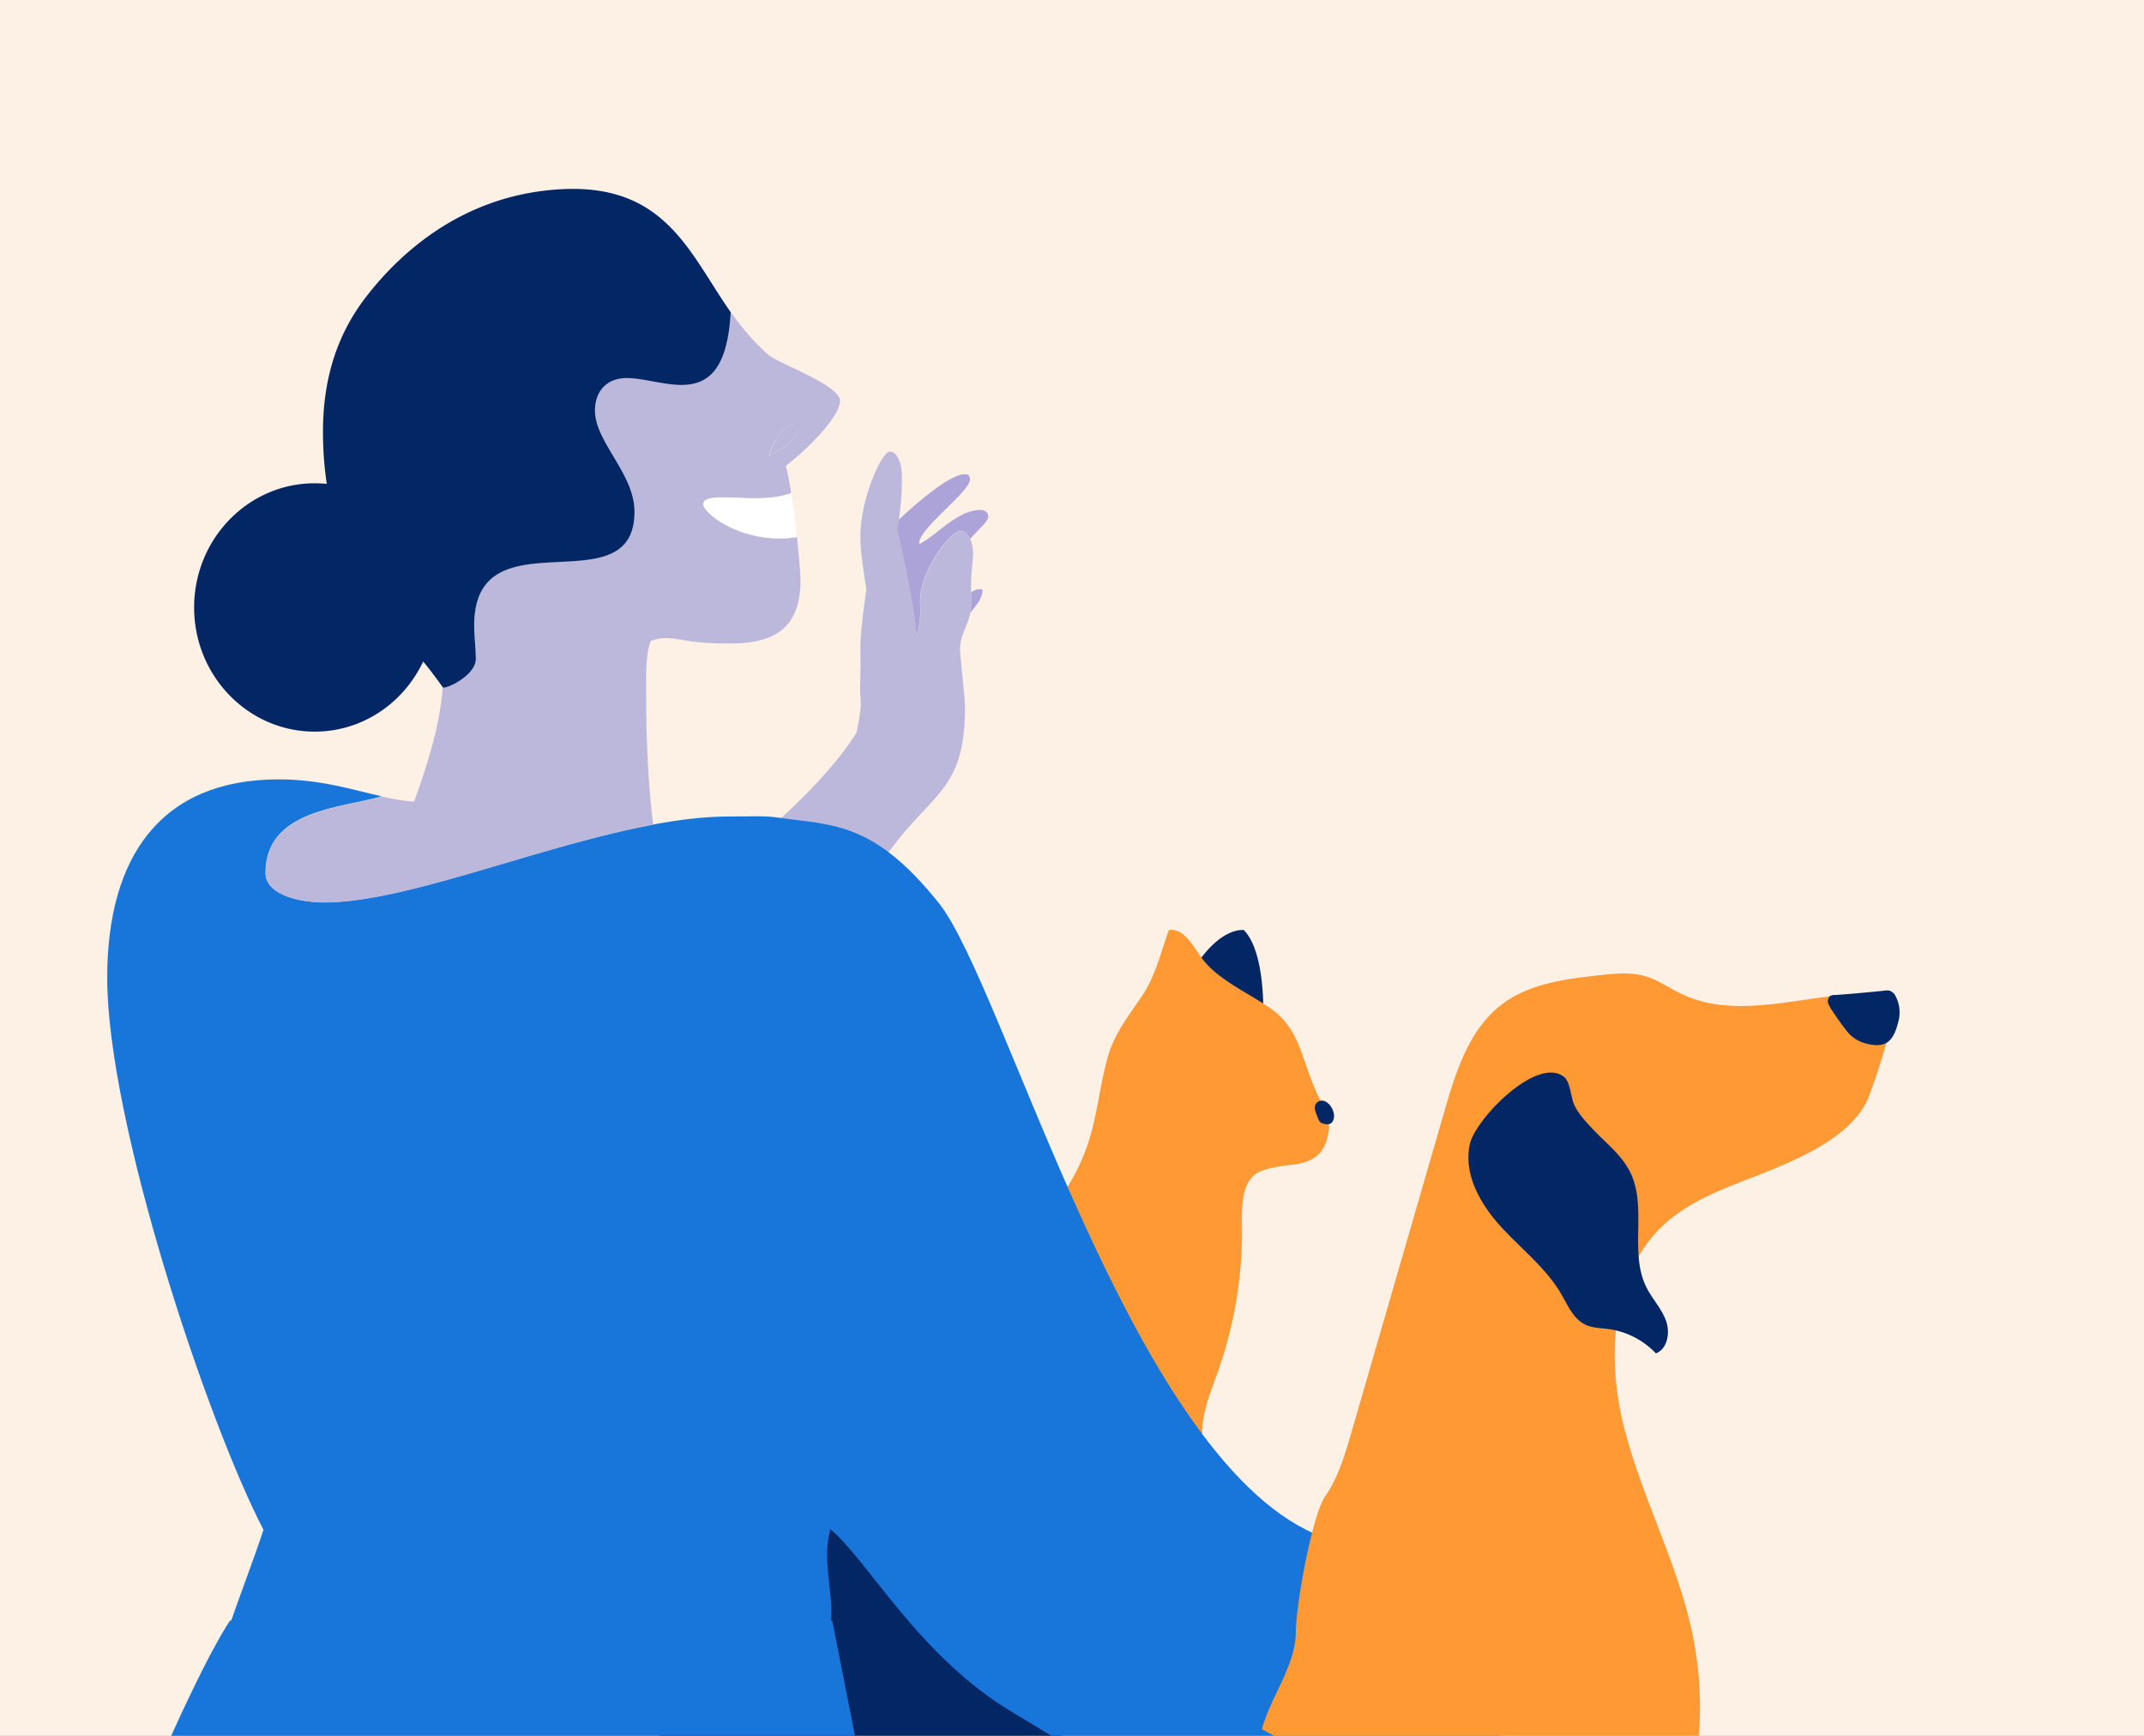 <svg width="420" height="340" fill="none" xmlns="http://www.w3.org/2000/svg"><rect width="100%" height="100%" fill="#808080" stroke="none"/><g clip-path="url(#clip0_290:8152)"><path fill="#FDF0E5" d="M0 0h420v340H0z"/><path d="M192.854 383.398a5.236 5.236 0 0 0 2.675-.732 5.267 5.267 0 0 0 1.932-1.996c4.529-8.273 5.151-15.401 1.831-21.191-4.441-7.762-15.153-11.74-32.749-12.154-23.351-.545-25.182-1.76-27.223-9.935-2.365-9.531 5.413-17.847 5.492-17.935a5.295 5.295 0 0 0-.228-7.344 5.237 5.237 0 0 0-7.313-.004c-.491.501-11.956 12.54-8.146 27.844 4.274 17.169 15.959 17.442 37.172 17.935 18.263.431 22.774 4.937 23.886 6.855 1.69 2.957-.114 7.515-1.927 10.833a5.297 5.297 0 0 0 1.997 7.127 5.246 5.246 0 0 0 2.601.697zM247.458 198.873s.481-12.396-3.807-16.704c0 0-4.337-.692-9.315 6.839M202.708 301.309a16.247 16.247 0 0 1-2.172 4.321c-4.8 7.172-12.131 12.162-19.27 16.967l9.635.731a5.97 5.97 0 0 1 2.365.51 2.074 2.074 0 0 1 1.209 1.954c-.106.924-.981 1.522-1.752 1.997a23.164 23.164 0 0 1-4.599 2.297c-3.95 1.276-8.259.335-12.262-.88-2.409-.73-4.949-1.681-6.394-3.758a2.812 2.812 0 0 1-.596-1.953c.08-.389.232-.759.447-1.092 1.621-2.877 3.977-5.28 6.289-7.603a621.701 621.701 0 0 0 9.022-9.399 19.949 19.949 0 0 0 2.627-3.176 24.319 24.319 0 0 0 1.822-4.251 57.314 57.314 0 0 1 2.628-6.002 4.477 4.477 0 0 1 1.138-1.557 3.929 3.929 0 0 1 1.997-.652 15.245 15.245 0 0 1 5.387.37 4.949 4.949 0 0 1 2.426 1.232c1.603 1.734.675 7.832.053 9.944zM207.982 293.864s5.185 25.573 5.185 30.757c0 5.183-.21 7.744 7.077 8.369s11.457-.625 9.372-5.65c-2.085-5.025-8.12-1.672-8.54-2.719-.42-1.047.631-28.038.631-33.063 0-5.025-13.953-4.4-13.953-4.4l.228 6.706z" fill="#032765"/><path d="M216.915 207.357c-1.463 5.351-1.962 10.948-3.652 16.228-4.897 15.33-19.104 25.855-33.853 32.139-9.197 3.907-19.042 6.67-27.153 12.558a42.469 42.469 0 0 0-11.656 13.103 42.679 42.679 0 0 0-5.389 16.721c-.42 4.188-.175 8.545 1.507 12.399a22.372 22.372 0 0 0 8.592 9.601c2.076 1.338 4.38 2.464 6.009 4.295 1.629 1.83 2.549 4.673 1.296 6.811 14.268 4.867 32.592 4.083 47.508 1.998 1.34-.185 1.831-2.64 1.472-3.969-1.805-4.761-21.687-1.619-31.69-4.4 7.726-2.728 15.153-6.9 20.33-13.28 5.176-6.38 7.839-10.252 5.412-18.12 7.008 1.84 17.991.379 24.569-2.719 12.017 11.801 11.571 25.626 13.865 42.347 3.644.322 7.312.215 10.931-.317 2.12-.317 4.538-.546 4.292-2.693a4.536 4.536 0 0 0-1.22-2.379 4.5 4.5 0 0 0-2.345-1.273c-1.673-.193-3.503-.105-4.834-1.188l-4.835-36.873a38.239 38.239 0 0 1-.465-9.478c.43-3.669 1.901-7.128 3.119-10.613a81.894 81.894 0 0 0 4.563-28.75c-.035-3.67.044-8.07 3.162-9.83 1.541-.88 5.019-1.373 6.788-1.558 3.749-.387 6.193-2.006 6.884-5.729a7.457 7.457 0 0 0-.481-5.033c-4.914-8.449-4.073-15.11-10.677-19.792-4.143-2.931-9.942-5.421-13.139-9.39-1.962-2.499-3.67-6.398-6.84-6.019-1.533 4.188-2.628 8.993-5.142 12.716-2.794 4.233-5.518 7.419-6.928 12.487z" fill="#FF9934"/><path d="M258.003 215.937a1.518 1.518 0 0 0-.403 1.417c.136.506.311 1 .525 1.478.089.398.293.759.587 1.039.202.127.429.208.666.237a1.62 1.62 0 0 0 1.401-.114c1.7-1.531-.849-5.65-2.776-4.057zM140 289h68v56h-68z" fill="#032765"/><path d="M192.28 115.428l.237.237c-.237 1.816-1.106 2.606-2.449 4.422.119-.552.158-1.145.158-1.816v-.829-1.421c.514-.356 1.106-.632 1.778-.632.079.039.158.039.276.039z" fill="#ACA4D9"/><path d="M176.085 101.847c-.119.948-.198 1.738-.198 2.369 0 .079 3.121 12.99 3.714 20.531.395-1.659.711-3.356.711-4.857 0-.75-.04-1.46-.04-2.21 0-5.962 6.044-13.661 7.9-13.661.869 0 1.501.671 1.896 1.579.395.869.554 1.935.554 2.843 0 1.855-.396 2.606-.396 6.83v3.04c0 .671-.079 1.264-.158 1.816-.513 2.646-2.014 4.146-2.014 7.225 0 .632.987 9.476.987 11.095 0 21.28-10.546 15.2-23.068 42.679-6.518-8.291-16.512-11.371-21.726-12.437 2.567-2.368 4.898-4.935 7.466-7.264 5.372-4.856 11.969-11.331 16.077-17.925.434-2.053.829-4.145.829-5.409 0-1.263-.118-2.013-.118-3.395 0-1.5.079-2.961.079-4.461 0-1.066-.04-2.132-.04-3.198 0-2.922.553-7.423 1.185-11.529-.513-3.593-1.185-7.146-1.185-10.423 0-7.501 4.227-16.622 5.728-16.622 1.777 0 2.409 2.882 2.409 4.738.04 3.948-.316 6.712-.592 8.646z" fill="#BBB8DC"/><path d="M193.583 101.137c0 1.027-1.303 1.935-3.555 4.422-.395-.908-1.027-1.579-1.896-1.579-1.856 0-7.9 7.699-7.9 13.66 0 .711.039 1.461.039 2.211 0 1.501-.276 3.198-.711 4.857-.592-7.581-3.713-20.452-3.713-20.531 0-.631.079-1.382.198-2.369 3.476-3.277 10.033-8.922 12.917-8.922.237 0 .474.04.711.079.158.276.355.592.355.908 0 2.447-9.599 9.238-9.994 12.436.079.079.158.119.198.198 3.476-1.856 7.387-6.633 11.85-6.633 1.027.04 1.501.632 1.501 1.263z" fill="#ACA4D9"/><path d="M18 395.586s1.861-24.384 12.356-48.449c10.495-24.065 14.732-29.732 14.732-29.732h117.938l5.88 29.732 7.546 23.152s28.83-7.668 28.078 6.101c-.753 13.728-2.812 19.156-2.812 19.156L18 395.586z" fill="#1876DB"/><path d="M152.304 160.121c10.508 1.579 18.606.513 31.562 16.701 12.957 16.148 37.368 107.863 73.71 123.616 4.937-13.897 20.106-44.732 26.15-37.231 9.243 11.252 19.948 21.675 20.54 37.231.632 15.595.553 41.1-30.613 52.431-31.167 11.332-60.832-8.804-75.369-17.529-18.21-10.858-28.046-29.414-35.591-35.81-1.856 5.962.869 13.424 0 18.556H45.058c2.133-6.159 4.503-12.239 6.557-18.437-10.981-21.123-30.613-79.832-30.613-108.14 0-23.649 10.468-38.85 33.576-38.85 8.335 0 14.497 2.053 20.185 3.317-7.624 2.29-22.753 2.526-22.753 15.003 0 4.382 6.953 5.764 11.456 5.764 16.116 0 41.99-11.055 64.466-15.24 5.254-.987 10.31-1.579 15.011-1.579 2.686.039 6.715-.198 9.361.197z" fill="#1876DB"/><path d="M81.124 157.003c2.607-7.225 5.095-15.043 5.609-22.426.355.513 6.478-2.211 6.478-5.567 0-2.013-.316-4.264-.316-6.554 0-22.307 31.404-3.277 31.404-22.267 0-7.502-7.743-13.621-7.743-19.86 0-3.434 2.055-6.316 6.202-6.316 3.239 0 7.15 1.342 10.705 1.342 4.898 0 9.046-2.487 9.678-14.253 2.133 3 4.503 5.923 7.505 8.489 1.896 1.619 13.905 5.843 13.905 8.923 0 3.158-6.637 9.752-10.626 12.713.395 1.42.75 3.316 1.066 5.37-2.093.828-4.661 1.026-7.189 1.026-2.252 0-4.424-.158-6.202-.158-1.224 0-3.792.04-3.792 1.303 0 1.697 6.32 6.711 14.892 6.711 1.146 0 2.291-.079 3.437-.276.395 3.909.671 7.304.671 8.489 0 10.462-6.478 12.357-14.181 12.357-7.702 0-9.203-1.066-12.127-1.066a7.749 7.749 0 0 0-3.041.592c-1.067 2.922-.869 6.989-.869 11.805 0 7.857.474 17.293 1.382 24.163-22.476 4.185-48.35 15.24-64.466 15.24-4.543 0-11.455-1.382-11.455-5.764 0-12.477 15.129-12.713 22.752-15.003 2.094.473 4.227.868 6.32.987zm74.934-72.725c0-.632-.356-1.027-.948-1.027-1.778 0-3.911 3.751-4.464 6.08 2.765-1.54 5.412-2.96 5.412-5.053z" fill="#BBB8DC"/><path d="M154.992 96.557c.434 2.724.829 5.803 1.106 8.607a20.218 20.218 0 0 1-3.437.276c-8.532 0-14.892-5.014-14.892-6.712 0-1.263 2.568-1.303 3.792-1.303 1.778 0 3.95.158 6.202.158 2.567 0 5.175-.197 7.229-1.026z" fill="#fff"/><path d="M155.15 83.212c.553 0 .948.395.948 1.027 0 2.132-2.686 3.514-5.372 5.053.513-2.329 2.607-6.08 4.424-6.08z" fill="#BBB8DC"/><path d="M110.039 37.058c-20.423 1.066-32.787 13.819-38.593 21.439-4.74 6.277-8.177 14.529-8.177 26.057 0 3.712.276 7.107.75 10.226-.79-.079-1.58-.118-2.37-.118-13.035 0-23.621 10.896-23.621 24.32s10.586 24.321 23.621 24.321c9.362 0 17.42-5.607 21.252-13.74a89.369 89.369 0 0 1 3.832 5.054c.355.513 6.478-2.211 6.478-5.567 0-2.014-.316-4.264-.316-6.554 0-22.307 31.404-3.277 31.404-22.268 0-7.501-7.743-13.62-7.743-19.859 0-3.435 2.054-6.317 6.202-6.317 3.239 0 7.15 1.343 10.705 1.343 4.898 0 9.046-2.488 9.678-14.253-8.019-11.37-12.641-25.15-33.102-24.084z" fill="#032765"/><path d="M370.866 199.188a140.33 140.33 0 0 1-4.653 15.318c-2.711 7.33-12.006 11.689-19.232 14.655-7.226 2.966-14.981 5.296-20.789 10.497-10.423 9.407-11.524 25.609-8.205 39.252 3.319 13.644 10.201 26.244 13.298 39.941 2.795 12.377 2.34 25.619-2.271 37.44-2.88 7.415-7.316 14.142-9.635 21.716L247.2 338.702c1.699-6.34 6.654-12.553 6.654-19.115.026-5.339 3.218-22.881 5.728-26.482 2.578-3.708 3.869-8.125 5.129-12.458 6.088-21.023 12.178-42.048 18.269-63.075 2.229-7.706 4.817-15.953 11.201-20.815 5.426-4.142 12.584-5.021 19.37-5.762 2.837-.308 5.823-.594 8.512.148 2.69.741 4.998 2.436 7.517 3.617 11.504 5.387 24.913-.46 37.617-.121 1.35.031 2.917.27 3.605 1.435.535.921.313 2.081.064 3.114z" fill="#FF9934"/><path d="M287.962 224.002c-1.355 5.826 1.953 11.743 5.976 16.17 4.024 4.428 8.926 8.162 11.932 13.353 1.292 2.214 2.372 4.819 4.68 5.932 1.403.678 3.023.662 4.563.868a15.743 15.743 0 0 1 9.275 4.767c2.334-.927 2.827-4.163 1.932-6.515-.895-2.351-2.705-4.237-3.822-6.488-3.388-6.832.217-15.571-3.118-22.425-1.673-3.442-4.764-5.731-7.327-8.474-1.386-1.467-2.795-2.95-3.673-4.799-.731-1.536-.678-4.518-2.118-5.556-5.384-3.882-17.183 8.369-18.3 13.167zM365.7 204.432a6.922 6.922 0 0 1-3.812-2.341 48.376 48.376 0 0 1-2.901-4.052 6.324 6.324 0 0 1-.836-1.467 1.323 1.323 0 0 1 .413-1.515 2.297 2.297 0 0 1 1.096-.169c3.107-.228 6.426-.53 9.401-.837a2.714 2.714 0 0 1 1.128 0 2.12 2.12 0 0 1 1.127 1.022 6.89 6.89 0 0 1 .53 5.159c-.932 3.686-2.366 5.148-6.146 4.2z" fill="#032765"/></g><defs><clipPath id="clip0_290:8152"><path fill="#fff" d="M0 0h420v340H0z"/></clipPath></defs></svg>
